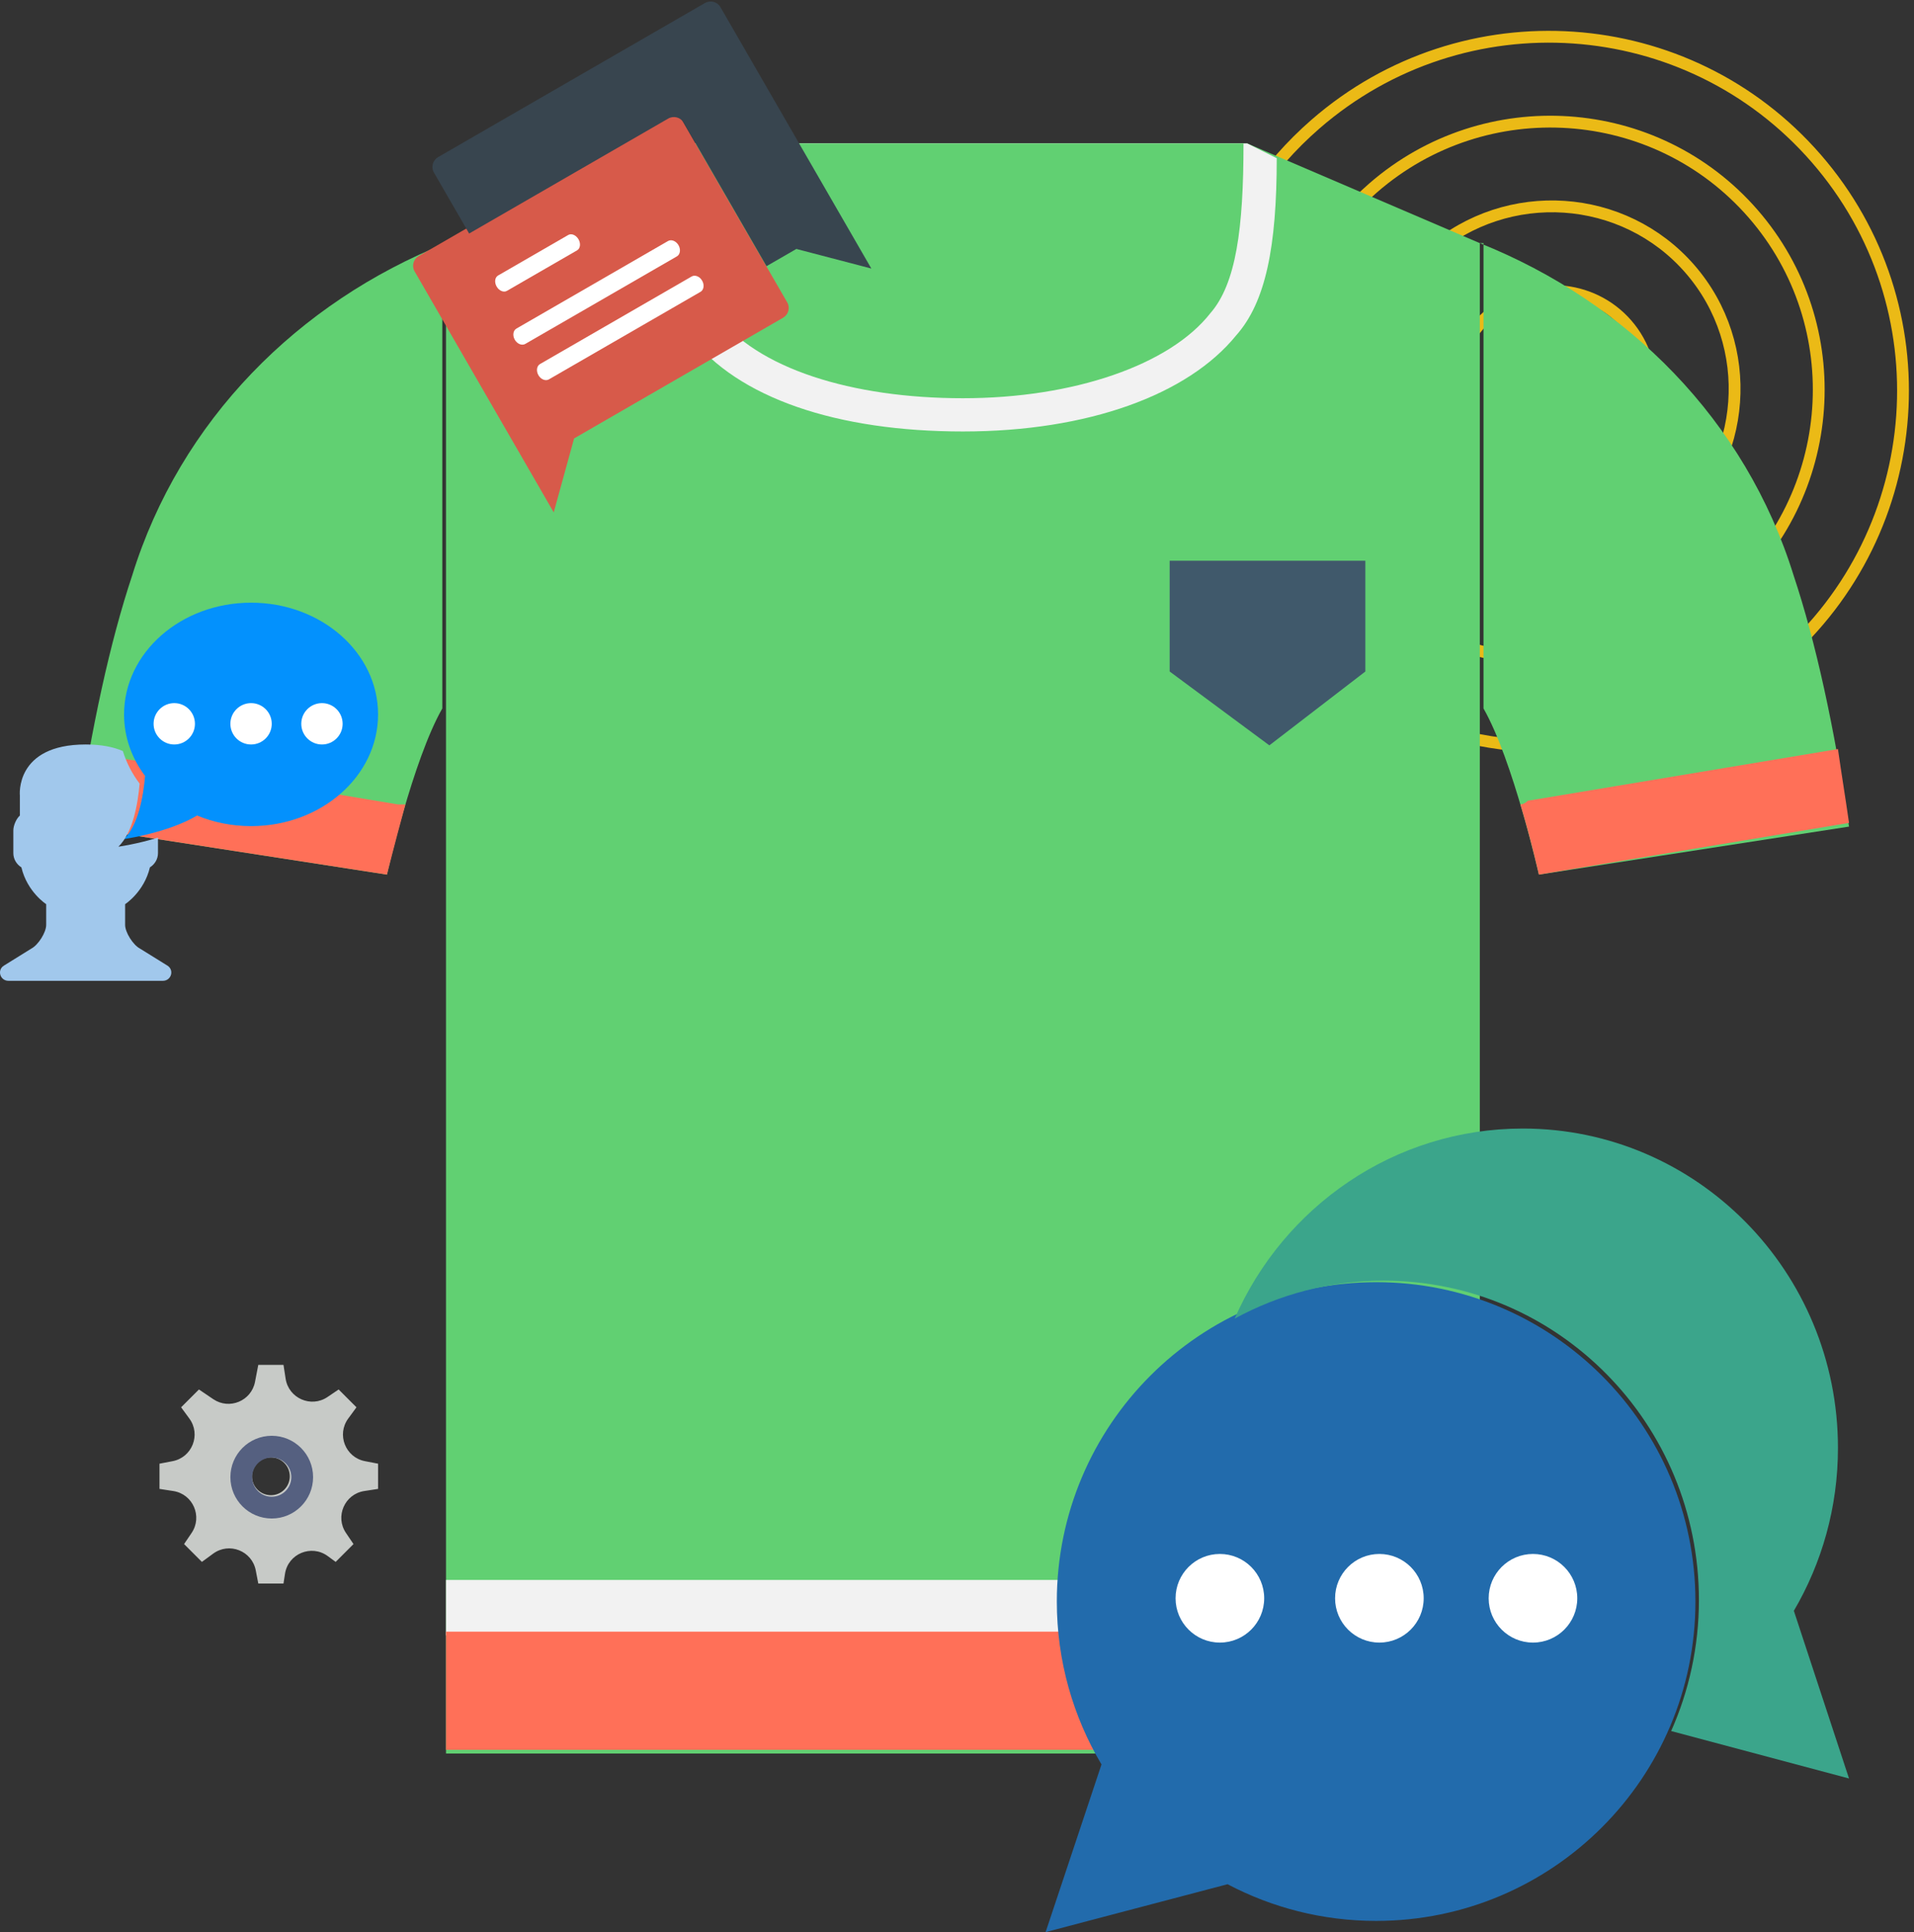 <?xml version="1.0" encoding="UTF-8"?>
<svg width="324px" height="327px" viewBox="0 0 324 327" version="1.1" xmlns="http://www.w3.org/2000/svg" xmlns:xlink="http://www.w3.org/1999/xlink">
    <rect x="0" y="0" width="324" height="327" fill="#333333" stroke="none"/>
    <!-- Generator: Sketch 54.1 (76490) - https://sketchapp.com -->
    <title>Group 44</title>
    <desc>Created with Sketch.</desc>
    <g id="Page-1" stroke="none" stroke-width="1" fill="none" fill-rule="evenodd">
        <g id="Sports-Teams-Industry-Detail" transform="translate(-1106, -2677)">
            <g id="Group-44" transform="translate(1106, 2657.227)">
                <g id="signal" transform="translate(265.333, 83.5) rotate(49) translate(-265.333, -83.5) translate(204.833, 27)" stroke="#EBBA16" stroke-width="2">
                    <circle id="Oval" cx="59.821" cy="60.074" r="6"></circle>
                    <path d="M68.791,74.114 C73.65,71.212 76.927,65.878 76.927,59.776 C76.927,50.589 69.525,43.114 60.427,43.114 C51.33,43.114 43.927,50.589 43.927,59.776 C43.927,65.878 47.205,71.212 52.064,74.114" id="Path" stroke-linecap="round"></path>
                    <path d="M90.728,112.498 C108.41,102.031 120.279,82.741 120.279,60.661 C120.279,27.434 93.416,0.498 60.279,0.498 C27.143,0.498 0.279,27.434 0.279,60.661 C0.279,82.741 12.149,102.031 29.83,112.498" id="Path" stroke-linecap="round"></path>
                    <path d="M83.41,99.703 C96.814,91.749 105.829,77.1 105.829,60.371 C105.829,35.189 85.418,14.703 60.329,14.703 C35.24,14.703 14.829,35.189 14.829,60.371 C14.829,77.1 23.844,91.749 37.248,99.703" id="Path" stroke-linecap="round"></path>
                    <path d="M76.091,86.908 C85.221,81.478 91.378,71.502 91.378,60.082 C91.378,42.893 77.471,28.908 60.378,28.908 C43.285,28.908 29.378,42.893 29.378,60.082 C29.378,71.502 35.535,81.478 44.665,86.908" id="Path" stroke-linecap="round"></path>
                </g>
                <g id="shirt" transform="translate(13, 43.773)" fill-rule="nonzero">
                    <polygon id="Path" fill="#61D072" points="198.125 0.274 102.5 0.274 62.5 17.149 62.5 96.523 62.5 272.773 237.5 272.773 237.5 96.523 237.5 17.149"></polygon>
                    <rect id="Rectangle" fill="#F2F2F2" x="62.5" y="243.398" width="175.625" height="9.375"></rect>
                    <rect id="Rectangle" fill="#FF7058" x="62.5" y="252.148" width="175.625" height="20"></rect>
                    <path d="M198.125,0.274 L102.5,0.274 L96.875,2.774 C96.875,17.774 99.375,27.149 103.75,32.774 C111.875,43.399 128.75,49.024 149.999,49.024 C171.249,49.024 188.125,42.773 196.25,32.773 C201.25,27.148 203.125,17.773 203.125,2.773 L198.125,0.274 Z" id="Path" fill="#F2F2F2"></path>
                    <path d="M108.125,29.023 C115,38.398 131.25,43.399 150,43.399 C168.75,43.399 185,37.774 191.875,29.024 C196.25,24.024 197.5,14.649 197.5,0.274 L101.875,0.274 C101.875,15.274 103.75,24.023 108.125,29.023 Z" id="Path" fill="#61D072"></path>
                    <path d="M62.5,17.149 L62.5,17.149 C37.5,27.149 17.5,47.149 9.375,73.399 C5.625,84.649 2.5,99.023 0,115.898 L52.5,124.024 C52.5,124.024 56.875,104.648 61.875,95.899 L61.875,17.149 L62.5,17.149 Z" id="Path" fill="#61D072"></path>
                    <path d="M55.625,112.148 C55,112.148 55,112.148 54.375,112.148 L1.875,103.399 L1.875,103.399 C1.25,107.149 0.625,111.524 0,115.898 L52.5,124.024 C52.5,124.024 53.75,119.023 55.625,112.148 Z" id="Path" fill="#FF7058"></path>
                    <path d="M237.5,17.149 L237.5,17.149 C262.5,27.149 282.5,47.149 290.625,73.399 C294.375,84.649 297.5,99.023 300,115.898 L247.5,124.024 C247.5,124.024 243.125,104.648 238.125,95.899 L238.125,17.149 L237.5,17.149 Z" id="Path" fill="#61D072"></path>
                    <path d="M244.375,112.148 C246.25,118.399 247.5,124.024 247.5,124.024 L300,115.274 C299.375,110.899 298.75,107.149 298.125,102.774 L298.125,102.774 L245.625,111.524 C245,112.148 244.375,112.148 244.375,112.148 Z" id="Path" fill="#FF7058"></path>
                    <polygon id="Path" fill="#40596B" points="185 70.898 185 89.648 201.875 102.148 218.125 89.648 218.125 70.898"></polygon>
                </g>
                <g id="chat-(5)" transform="translate(0, 121.773)" fill-rule="nonzero">
                    <path d="M42.5,0 C30.625,0 21,8.466 21,18.909 C21,22.757 22.311,26.335 24.556,29.323 C24.26,32.773 23.412,37.634 21,40 C21,40 28.372,38.985 33.364,36.027 C36.137,37.174 39.232,37.818 42.5,37.818 C54.375,37.818 64,29.353 64,18.909 C64,8.466 54.375,0 42.5,0 Z" id="Path" fill="#0391FD"></path>
                    <path d="M28.333,61.421 L23.681,58.534 C22.526,57.922 21.181,55.805 21.181,54.529 L21.181,51.026 C21.181,51.026 24.391,48.966 25.378,44.797 C26.195,44.283 26.743,43.396 26.743,42.385 C26.743,42.385 26.743,40.897 26.743,39.763 C23.172,40.867 20.045,41.296 20.045,41.296 C22.482,38.931 23.339,34.072 23.637,30.624 C22.369,28.955 21.41,27.095 20.798,25.112 C19.245,24.437 17.2,24 14.5,24 C2.469,24 3.363,32.649 3.363,32.649 L3.363,36.028 C2.761,36.556 2.257,37.709 2.257,38.552 L2.257,42.386 C2.257,43.396 2.804,44.284 3.622,44.798 C4.609,48.968 7.819,51.027 7.819,51.027 L7.819,54.53 C7.819,55.808 6.475,57.924 5.32,58.535 L0.668,61.422 C-0.546,62.175 0.004,64 1.444,64 L27.56,64 C28.996,63.999 29.545,62.174 28.333,61.421 Z" id="Path" fill="#A1C8EC"></path>
                    <circle id="Oval" fill="#FFFFFF" cx="29.5" cy="20.5" r="3.5"></circle>
                    <circle id="Oval" fill="#FFFFFF" cx="42.5" cy="20.5" r="3.5"></circle>
                    <circle id="Oval" fill="#FFFFFF" cx="54.5" cy="20.5" r="3.5"></circle>
                </g>
                <g id="chat-(4)" transform="translate(177, 210.773)" fill-rule="nonzero">
                    <path d="M0,136 L9.46,107.622 C4.662,99.548 1.898,90.125 1.898,80.052 C1.896,50.2 26.096,26 55.948,26 C85.8,26 110,50.2 110,80.052 C110,109.904 85.8,134.104 55.948,134.104 C46.865,134.104 38.313,131.855 30.8,127.895 L0,136 Z" id="Path" fill="#226BAC"></path>
                    <path d="M57.243,25.745 C86.706,25.745 110.591,49.945 110.591,79.797 C110.591,87.703 108.902,95.204 105.892,101.972 L136,110 L126.663,81.622 C131.399,73.548 134.127,64.125 134.127,54.052 C134.129,24.2 110.244,0 80.781,0 C59.008,0 40.293,13.223 32,32.171 C39.517,28.073 48.109,25.745 57.243,25.745 Z" id="Path" fill="#3BA58B"></path>
                    <circle id="Oval" fill="#FFFFFF" cx="29.5" cy="79.5" r="7.5"></circle>
                    <circle id="Oval" fill="#FFFFFF" cx="56.5" cy="79.5" r="7.5"></circle>
                    <circle id="Oval" fill="#FFFFFF" cx="82.5" cy="79.5" r="7.5"></circle>
                </g>
                <g id="chat-(6)" transform="translate(107.194, 62.672) rotate(-30) translate(-107.194, -62.672) translate(73.194, 31.172)" fill-rule="nonzero">
                    <path d="M2.344,13.718 C1.289,13.718 0.434,14.561 0.434,15.601 L0.434,53.601 L0.434,62.718 L9.678,53.601 L50.524,53.601 C51.579,53.601 52.434,52.758 52.434,51.718 L52.434,15.601 C52.434,14.561 51.579,13.718 50.524,13.718 L2.344,13.718 Z" id="Path" fill="#D75A4A"></path>
                    <path d="M65.702,0.861 L13.559,0.861 C12.493,0.861 11.63,1.714 11.63,2.766 L11.63,14.687 L50.535,14.687 C51.6,14.687 52.463,15.54 52.463,16.592 L52.463,44.644 L58.297,44.644 L67.63,53.861 L67.63,44.644 L67.63,2.766 C67.63,1.714 66.767,0.861 65.702,0.861 Z" id="Path" fill="#38454F"></path>
                    <path d="M26.033,26.289 L12.319,26.289 C11.687,26.289 11.176,25.617 11.176,24.789 C11.176,23.961 11.687,23.289 12.319,23.289 L26.033,23.289 C26.665,23.289 27.176,23.961 27.176,24.789 C27.176,25.617 26.665,26.289 26.033,26.289 Z" id="Path" fill="#FFFFFF"></path>
                    <path d="M40.151,35.62 L10.521,35.62 C9.866,35.62 9.336,34.948 9.336,34.12 C9.336,33.292 9.866,32.62 10.521,32.62 L40.151,32.62 C40.806,32.62 41.336,33.292 41.336,34.12 C41.336,34.948 40.806,35.62 40.151,35.62 Z" id="Path" fill="#FFFFFF"></path>
                    <path d="M40.615,42.816 L10.985,42.816 C10.33,42.816 9.8,42.144 9.8,41.316 C9.8,40.488 10.33,39.816 10.985,39.816 L40.615,39.816 C41.27,39.816 41.8,40.488 41.8,41.316 C41.8,42.144 41.27,42.816 40.615,42.816 Z" id="Path" fill="#FFFFFF"></path>
                </g>
                <g id="gear" transform="translate(27, 250.773)" fill-rule="nonzero">
                    <path d="M34.774,16.293 C31.471,15.657 29.956,11.797 31.945,9.085 L33.343,7.179 L30.324,4.16 L28.447,5.432 C25.662,7.319 21.861,5.66 21.35,2.336 L20.99,0 L16.721,0 L16.168,2.875 C15.547,6.106 11.824,7.648 9.101,5.803 L6.676,4.16 L3.657,7.179 L5.055,9.085 C7.044,11.797 5.529,15.657 2.226,16.293 L0,16.721 L0,20.99 L2.336,21.35 C5.661,21.861 7.319,25.662 5.432,28.447 L4.16,30.324 L7.179,33.343 L9.085,31.945 C11.797,29.956 15.657,31.471 16.293,34.774 L16.721,37 L20.99,37 L21.243,35.357 C21.766,31.959 25.707,30.326 28.48,32.359 L29.821,33.343 L32.84,30.324 L31.568,28.447 C29.682,25.662 31.34,21.861 34.664,21.35 L37,20.99 L37,16.721 L34.774,16.293 Z M18.856,22.058 C17.088,22.058 15.654,20.624 15.654,18.856 C15.654,17.088 17.088,15.654 18.856,15.654 C20.624,15.654 22.058,17.088 22.058,18.856 C22.058,20.624 20.624,22.058 18.856,22.058 Z" id="Shape" fill="#C7CAC7"></path>
                    <path d="M19,12 C15.134,12 12,15.134 12,19 C12,22.866 15.134,26 19,26 C22.866,26 26,22.866 26,19 C26,15.134 22.866,12 19,12 Z M19,22.316 C17.169,22.316 15.684,20.831 15.684,19 C15.684,17.169 17.169,15.684 19,15.684 C20.831,15.684 22.316,17.169 22.316,19 C22.316,20.831 20.831,22.316 19,22.316 Z" id="Shape" fill="#556080"></path>
                </g>
            </g>
        </g>
    </g>
</svg>